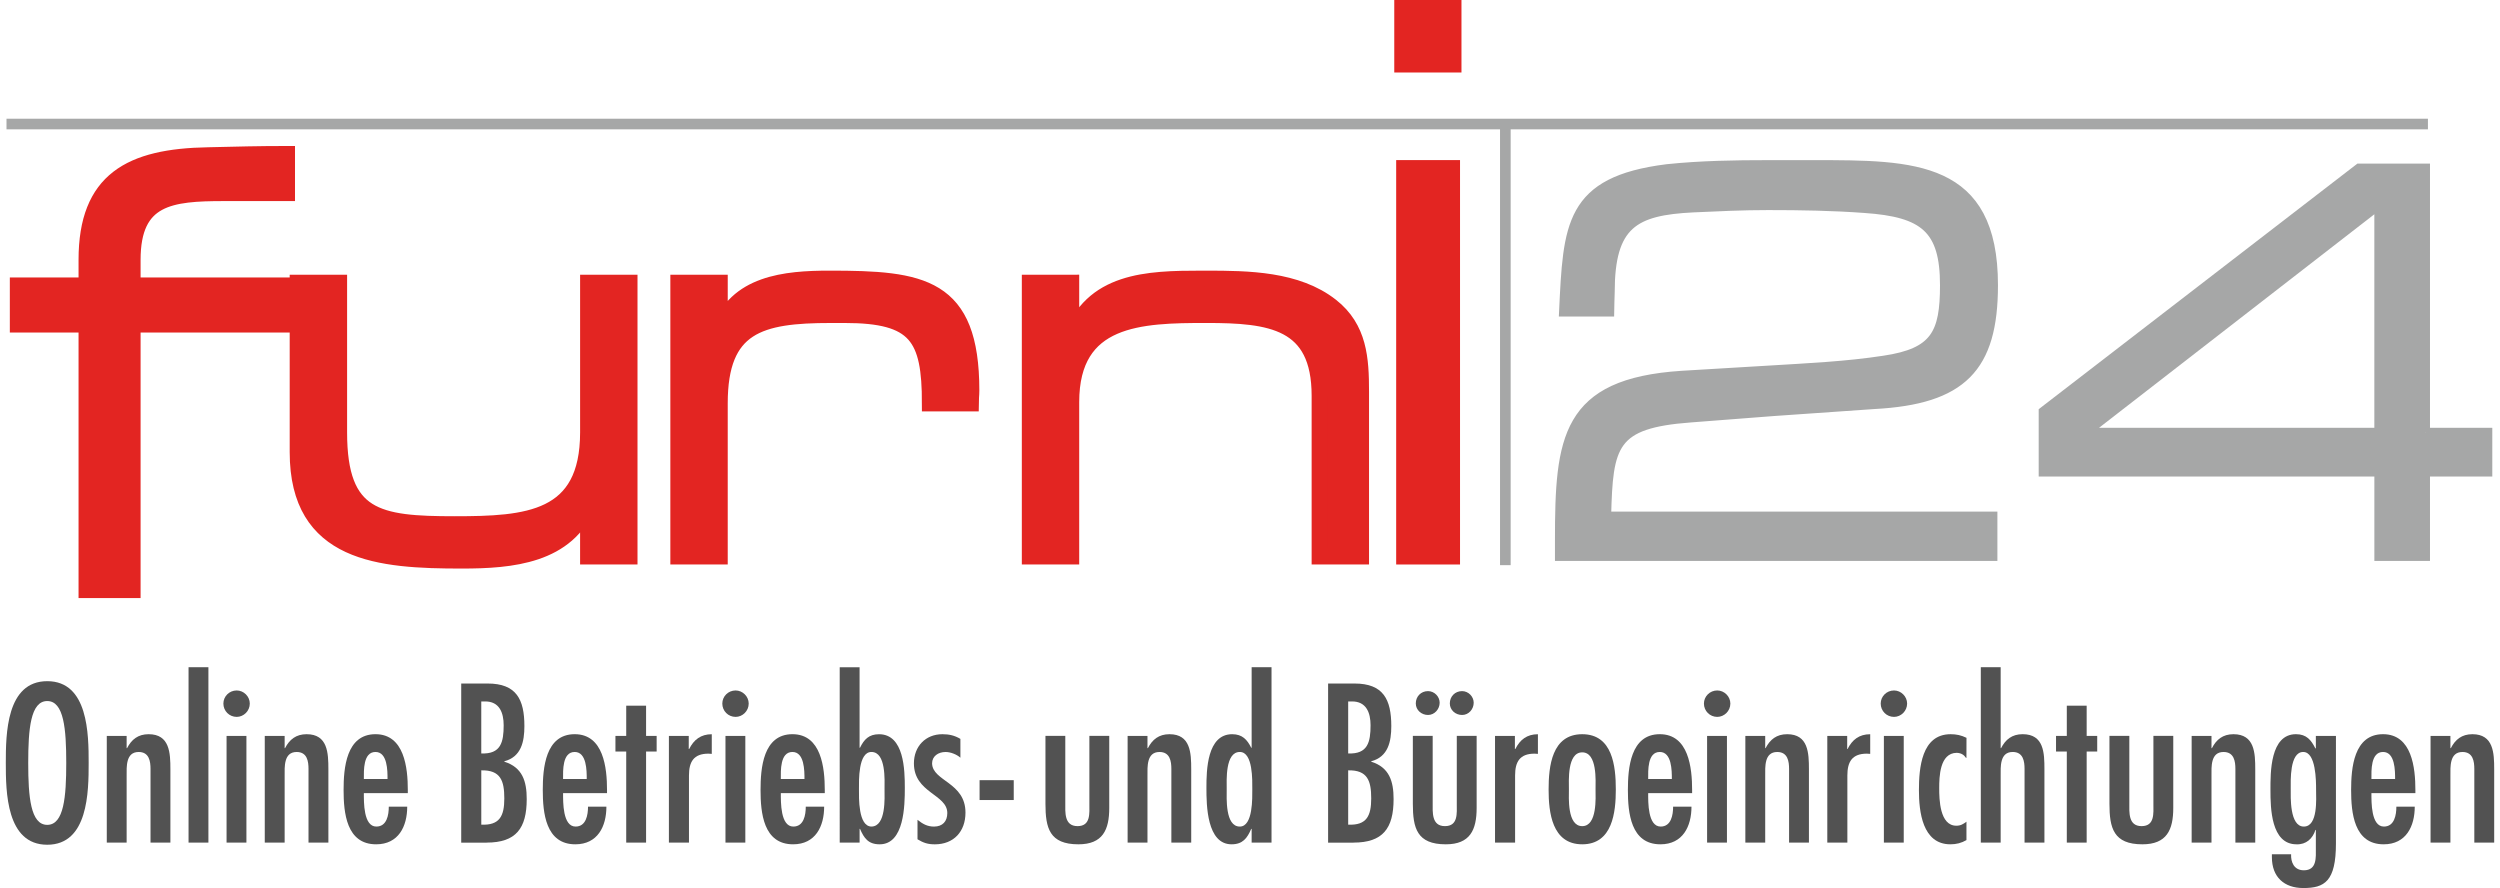 <?xml version="1.0" encoding="utf-8"?>
<!-- Generator: Adobe Illustrator 16.0.3, SVG Export Plug-In . SVG Version: 6.00 Build 0)  -->
<!DOCTYPE svg PUBLIC "-//W3C//DTD SVG 1.1//EN" "http://www.w3.org/Graphics/SVG/1.1/DTD/svg11.dtd">
<svg version="1.1" id="Ebene_1" xmlns="http://www.w3.org/2000/svg" xmlns:xlink="http://www.w3.org/1999/xlink" x="0px" y="0px"
	 width="140.757px" height="50px" viewBox="0 0 140.757 50" enable-background="new 0 0 140.757 50" xml:space="preserve">
<rect x="79.066" y="9.471" fill="#E32522" width="2.68" height="21.854"/>
<rect x="79.066" y="9.471" fill="none" stroke="#E32522" stroke-width="0.915" stroke-miterlimit="3.864" width="2.68" height="21.854"/>
<path fill="#E32522" d="M7.458,16.078V14.63c0-3.547,2.137-3.766,5.157-3.766h3.537V8.676c-1.475,0-2.948,0.037-4.421,0.073
	C7.348,8.822,4.88,10.136,4.88,14.63v1.448H1.011v2.188H4.88v14.95h2.578v-14.95h8.694v-2.188H7.458L7.458,16.078z"/>
<path fill="none" stroke="#E32522" stroke-width="0.915" stroke-miterlimit="3.864" d="M7.458,16.078V14.63
	c0-3.547,2.137-3.766,5.157-3.766h3.537V8.676c-1.475,0-2.948,0.037-4.421,0.073C7.348,8.822,4.88,10.136,4.88,14.63v1.448H1.011
	v2.188H4.88v14.95h2.578v-14.95h8.694v-2.188H7.458L7.458,16.078z"/>
<path fill="#E32522" d="M35.436,31.324V15.925h-2.317v8.421c0,4.947-3.442,5.177-7.513,5.177c-4.336,0-6.521-0.328-6.521-5.177
	v-8.421h-2.317v9.043v0.491c0,5.767,4.633,6.095,9.234,6.095c2.78,0,5.958-0.263,7.116-3.212v2.982H35.436z"/>
<path fill="none" stroke="#E32522" stroke-width="0.915" stroke-miterlimit="3.864" d="M35.436,31.324V15.925h-2.317v8.421
	c0,4.947-3.442,5.177-7.513,5.177c-4.336,0-6.521-0.328-6.521-5.177v-8.421h-2.317v9.043v0.491c0,5.767,4.633,6.095,9.234,6.095
	c2.78,0,5.958-0.263,7.116-3.212v2.982H35.436z"/>
<path fill="#E32522" d="M38.2,15.925v15.399h2.316v-8.617c0-4.391,2.251-4.979,6.255-4.979h0.795c4.038,0,4.798,1.244,4.798,4.979
	h2.284c0-0.229,0.034-0.458,0.034-0.721c0-5.93-2.781-6.291-7.977-6.291c-2.482,0-5.296,0.263-6.189,2.95v-2.721H38.2L38.2,15.925z"
	/>
<path fill="none" stroke="#E32522" stroke-width="0.915" stroke-miterlimit="3.864" d="M38.2,15.925v15.399h2.316v-8.617
	c0-4.391,2.251-4.979,6.255-4.979h0.795c4.038,0,4.798,1.244,4.798,4.979h2.284c0-0.229,0.034-0.458,0.034-0.721
	c0-5.93-2.781-6.291-7.977-6.291c-2.482,0-5.296,0.263-6.189,2.95v-2.721H38.2L38.2,15.925z"/>
<path fill="#E32522" d="M57.989,15.925v15.399h2.316v-8.684c0-4.815,3.906-4.913,7.613-4.913c3.608,0,6.388,0.327,6.388,4.554v9.043
	h2.317v-9.272c0-1.836-0.1-3.571-1.688-4.815c-1.92-1.508-4.667-1.541-7.017-1.541H67.62c-3.013,0-6.189,0.099-7.315,3.408v-3.18
	L57.989,15.925L57.989,15.925z"/>
<path fill="none" stroke="#E32522" stroke-width="0.915" stroke-miterlimit="3.864" d="M57.989,15.925v15.399h2.316v-8.684
	c0-4.815,3.906-4.913,7.613-4.913c3.608,0,6.388,0.327,6.388,4.554v9.043h2.317v-9.272c0-1.836-0.1-3.571-1.688-4.815
	c-1.92-1.508-4.667-1.541-7.017-1.541H67.62c-3.013,0-6.189,0.099-7.315,3.408v-3.18L57.989,15.925L57.989,15.925z"/>
<path fill="#A6A7A7" d="M90.453,29.063c0.1-4.03,0.332-5.21,4.733-5.537l4.667-0.36l5.659-0.394c4.965-0.262,6.72-2.064,6.72-6.716
	c0-6.781-4.468-6.781-10.095-6.781h-2.583c-1.886,0-3.805,0.031-5.691,0.228c-5.527,0.688-5.594,3.179-5.825,8.061h2.582
	c0-0.36,0.033-0.753,0.033-1.114c0-3.833,1.358-4.586,4.667-4.75c1.424-0.066,2.813-0.131,4.235-0.131
	c1.821,0,3.643,0.031,5.429,0.163c3.344,0.229,4.502,1.147,4.502,4.325c0,2.719-0.529,3.8-3.41,4.227
	c-2.117,0.327-4.302,0.425-6.453,0.557l-4.932,0.295c-6.553,0.426-6.884,3.538-6.884,9.272v0.917h24.392v-2.261H90.453
	L90.453,29.063z"/>
<path fill="none" stroke="#A6A7A7" stroke-width="0.518" stroke-miterlimit="3.864" d="M90.453,29.063
	c0.1-4.03,0.332-5.21,4.733-5.537l4.667-0.36l5.659-0.394c4.965-0.262,6.72-2.064,6.72-6.716c0-6.781-4.468-6.781-10.095-6.781
	h-2.583c-1.886,0-3.805,0.031-5.691,0.228c-5.527,0.688-5.594,3.179-5.825,8.061h2.582c0-0.36,0.033-0.753,0.033-1.114
	c0-3.833,1.358-4.586,4.667-4.75c1.424-0.066,2.813-0.131,4.235-0.131c1.821,0,3.643,0.031,5.429,0.163
	c3.344,0.229,4.502,1.147,4.502,4.325c0,2.719-0.529,3.8-3.41,4.227c-2.117,0.327-4.302,0.425-6.453,0.557l-4.932,0.295
	c-6.553,0.426-6.884,3.538-6.884,9.272v0.917h24.392v-2.261H90.453L90.453,29.063z"/>
<path fill="#A6A7A7" d="M133.941,24.345h-16.516l16.516-12.81V24.345z M136.556,24.345V9.471h-3.741l-17.772,13.695v3.407h18.899
	v4.751h2.614v-4.751h3.508v-2.229H136.556L136.556,24.345z"/>
<path fill="none" stroke="#A6A7A7" stroke-width="0.518" stroke-miterlimit="3.864" d="M133.941,24.345h-16.516l16.516-12.81
	V24.345z M136.556,24.345V9.471h-3.741l-17.772,13.695v3.407h18.899v4.751h2.614v-4.751h3.508v-2.229H136.556L136.556,24.345z"/>
<line fill="none" stroke="#A6A7A7" stroke-width="0.598" stroke-miterlimit="3.864" x1="0.366" y1="6.983" x2="136.699" y2="6.983"/>
<line fill="none" stroke="#A6A7A7" stroke-width="0.598" stroke-miterlimit="3.864" x1="84.755" y1="31.82" x2="84.755" y2="6.994"/>
<rect x="78.501" fill="#E32522" width="3.784" height="4.082"/>
<rect x="78.501" fill="none" width="3.784" height="4.082"/>
<g>
	<path fill="#525252" d="M2.66,39.471c0.94,0,1.07,1.582,1.07,3.485s-0.13,3.486-1.07,3.486c-0.94,0-1.071-1.583-1.071-3.486
		S1.719,39.471,2.66,39.471z M2.66,38.352c-2.309,0-2.333,2.986-2.333,4.604s0.024,4.605,2.333,4.605
		c2.308,0,2.332-2.987,2.332-4.605S4.968,38.352,2.66,38.352z"/>
	<path fill="#525252" d="M7.13,41.434H6.012v6.008H7.13v-3.748c0-0.512-0.059-1.355,0.679-1.355c0.594,0,0.666,0.535,0.666,0.951
		v4.152h1.119v-4.128c0-0.917-0.036-1.976-1.226-1.976c-0.595,0-0.963,0.298-1.213,0.784H7.13V41.434z"/>
	<rect x="10.616" y="37.566" fill="#525252" width="1.118" height="9.875"/>
	<path fill="#525252" d="M13.327,40.363c0.392,0,0.737-0.333,0.737-0.75c0-0.405-0.345-0.738-0.737-0.738
		c-0.417,0-0.75,0.333-0.75,0.738C12.577,40.03,12.91,40.363,13.327,40.363z M13.874,41.434h-1.118v6.008h1.118V41.434z"/>
	<path fill="#525252" d="M16.026,41.434h-1.119v6.008h1.119v-3.748c0-0.512-0.06-1.355,0.678-1.355c0.595,0,0.666,0.535,0.666,0.951
		v4.152h1.119v-4.128c0-0.917-0.036-1.976-1.226-1.976c-0.595,0-0.963,0.298-1.214,0.784h-0.023V41.434L16.026,41.434z"/>
	<path fill="#525252" d="M22.961,44.657v-0.178c0-1.238-0.19-3.142-1.82-3.142c-1.654,0-1.796,1.916-1.796,3.142
		c0,1.272,0.154,3.058,1.832,3.058c1.262,0,1.75-1.012,1.75-2.118H21.89c0,0.465-0.107,1.119-0.702,1.119
		c-0.726,0-0.702-1.381-0.702-1.881H22.961L22.961,44.657z M20.486,43.861c0-0.464-0.047-1.523,0.655-1.523
		c0.678,0,0.678,1.06,0.678,1.523H20.486z"/>
	<path fill="#525252" d="M28.358,40.833c0,0.946-0.154,1.636-1.261,1.588v-2.928H27.3C28.121,39.482,28.358,40.134,28.358,40.833z
		 M27.395,47.441c1.654,0,2.261-0.797,2.261-2.451c0-0.999-0.238-1.784-1.261-2.105v-0.023c0.952-0.25,1.13-1.104,1.13-1.981
		c0-1.505-0.452-2.397-2.07-2.397h-1.487v8.959H27.395L27.395,47.441z M27.098,43.373c1.094-0.024,1.296,0.595,1.296,1.582
		s-0.262,1.523-1.296,1.475V43.373z"/>
	<path fill="#525252" d="M34.177,44.657v-0.178c0-1.238-0.19-3.142-1.82-3.142c-1.654,0-1.797,1.916-1.797,3.142
		c0,1.272,0.155,3.058,1.832,3.058c1.261,0,1.75-1.012,1.75-2.118h-1.035c0,0.465-0.107,1.119-0.701,1.119
		c-0.727,0-0.703-1.381-0.703-1.881H34.177L34.177,44.657z M31.702,43.861c0-0.464-0.047-1.523,0.655-1.523
		c0.678,0,0.678,1.06,0.678,1.523H31.702z"/>
	<polygon fill="#525252" points="35.258,39.732 35.258,41.434 34.651,41.434 34.651,42.313 35.258,42.313 35.258,47.441 
		36.376,47.441 36.376,42.313 36.971,42.313 36.971,41.434 36.376,41.434 36.376,39.732 	"/>
	<path fill="#525252" d="M38.779,41.434h-1.118v6.008h1.13v-3.784c0-0.76,0.262-1.225,1.094-1.225l0.19,0.012v-1.106
		c-0.618,0-1.011,0.309-1.273,0.833h-0.024L38.779,41.434L38.779,41.434z"/>
	<path fill="#525252" d="M41.417,40.363c0.393,0,0.737-0.333,0.737-0.75c0-0.405-0.345-0.738-0.737-0.738
		c-0.417,0-0.749,0.333-0.749,0.738C40.668,40.03,41,40.363,41.417,40.363z M41.964,41.434h-1.118v6.008h1.118V41.434z"/>
	<path fill="#525252" d="M46.437,44.657v-0.178c0-1.238-0.191-3.142-1.82-3.142c-1.654,0-1.796,1.916-1.796,3.142
		c0,1.272,0.154,3.058,1.832,3.058c1.261,0,1.749-1.012,1.749-2.118h-1.035c0,0.465-0.107,1.119-0.702,1.119
		c-0.726,0-0.702-1.381-0.702-1.881H46.437L46.437,44.657z M43.962,43.861c0-0.464-0.047-1.523,0.654-1.523
		c0.678,0,0.678,1.06,0.678,1.523H43.962z"/>
	<path fill="#525252" d="M49.064,46.538c-0.75-0.013-0.702-1.631-0.702-2.107c0-0.476-0.048-2.093,0.702-2.093
		c0.833,0,0.738,1.605,0.738,2.093C49.802,44.919,49.897,46.525,49.064,46.538z M47.279,47.441h1.119v-0.772h0.024
		c0.226,0.522,0.464,0.868,1.106,0.868c1.392,0,1.416-2.201,1.416-3.177c0-1-0.036-3.021-1.452-3.021
		c-0.572,0-0.845,0.297-1.071,0.761h-0.024v-4.533h-1.119V47.441L47.279,47.441z"/>
	<path fill="#525252" d="M54.072,41.601c-0.321-0.191-0.63-0.263-1.011-0.263c-0.952,0-1.605,0.689-1.605,1.642
		c0,1.666,1.88,1.737,1.88,2.797c0,0.464-0.262,0.762-0.75,0.762c-0.381,0-0.643-0.155-0.928-0.382v1.097
		c0.333,0.202,0.583,0.284,0.975,0.284c1.072,0,1.726-0.727,1.726-1.785c0-1.713-1.856-1.761-1.88-2.772
		c0-0.404,0.345-0.642,0.761-0.642c0.274,0,0.619,0.131,0.833,0.321V41.601L54.072,41.601z"/>
	<path fill="#525252" d="M58.862,41.434v3.818c0,1.37,0.226,2.285,1.855,2.285c1.369,0,1.737-0.811,1.737-2.047v-4.057h-1.119v3.818
		c0,0.535,0.084,1.262-0.666,1.262c-0.761,0-0.69-0.786-0.69-1.321v-3.759H58.862L58.862,41.434z"/>
	<path fill="#525252" d="M64.606,41.434h-1.118v6.008h1.118v-3.748c0-0.512-0.059-1.355,0.678-1.355
		c0.595,0,0.667,0.535,0.667,0.951v4.152h1.118v-4.128c0-0.917-0.036-1.976-1.225-1.976c-0.595,0-0.964,0.298-1.214,0.784h-0.024
		V41.434L64.606,41.434z"/>
	<path fill="#525252" d="M69.805,46.538c-0.832,0-0.738-1.607-0.738-2.107c0-0.487-0.094-2.093,0.738-2.093
		c0.75,0,0.703,1.617,0.703,2.093C70.507,44.907,70.555,46.538,69.805,46.538z M70.471,47.441h1.119v-9.875h-1.119V42.1h-0.024
		c-0.226-0.452-0.499-0.762-1.071-0.762c-1.416,0-1.451,2.022-1.451,3.022c0,0.976,0.023,3.177,1.415,3.177
		c0.631,0,0.881-0.346,1.107-0.868h0.024V47.441L70.471,47.441z"/>
	<path fill="#525252" d="M77.166,40.833c0,0.946-0.153,1.636-1.26,1.588v-2.928h0.202C76.928,39.482,77.166,40.134,77.166,40.833z
		 M76.203,47.441c1.653,0,2.26-0.797,2.26-2.451c0-0.999-0.237-1.784-1.26-2.105v-0.023c0.952-0.25,1.131-1.104,1.131-1.981
		c0-1.505-0.453-2.397-2.071-2.397h-1.487v8.959H76.203L76.203,47.441z M75.906,43.373c1.095-0.024,1.297,0.595,1.297,1.582
		s-0.262,1.523-1.297,1.475V43.373z"/>
	<path fill="#525252" d="M79.547,41.434v3.818c0,1.37,0.226,2.285,1.856,2.285c1.368,0,1.736-0.811,1.736-2.047v-4.057h-1.118v3.818
		c0,0.535,0.083,1.262-0.667,1.262c-0.761,0-0.69-0.786-0.69-1.321v-3.759H79.547L79.547,41.434z M82.319,40.255
		c0.381,0,0.654-0.333,0.654-0.689c0-0.346-0.297-0.654-0.654-0.654c-0.405,0-0.69,0.309-0.69,0.69
		C81.628,39.981,81.949,40.255,82.319,40.255z M80.402,40.255c0.37,0,0.655-0.333,0.655-0.689c0-0.346-0.297-0.654-0.655-0.654
		c-0.404,0-0.689,0.309-0.689,0.69C79.712,39.981,80.035,40.255,80.402,40.255z"/>
	<path fill="#525252" d="M85.292,41.434h-1.118v6.008h1.13v-3.784c0-0.76,0.261-1.225,1.095-1.225l0.19,0.012v-1.106
		c-0.619,0-1.01,0.309-1.272,0.833h-0.024V41.434L85.292,41.434z"/>
	<path fill="#525252" d="M89.084,46.514c-0.857,0-0.75-1.63-0.75-2.059c0-0.476-0.108-2.095,0.75-2.095
		c0.856,0,0.75,1.619,0.75,2.095C89.834,44.884,89.94,46.514,89.084,46.514z M89.084,47.537c1.712,0,1.891-1.82,1.891-3.082
		c0-1.309-0.179-3.117-1.891-3.117c-1.714,0-1.893,1.809-1.893,3.117C87.192,45.717,87.371,47.537,89.084,47.537z"/>
	<path fill="#525252" d="M95.271,44.657v-0.178c0-1.238-0.189-3.142-1.821-3.142c-1.653,0-1.795,1.916-1.795,3.142
		c0,1.272,0.153,3.058,1.832,3.058c1.261,0,1.748-1.012,1.748-2.118h-1.034c0,0.465-0.107,1.119-0.702,1.119
		c-0.726,0-0.702-1.381-0.702-1.881H95.271L95.271,44.657z M92.797,43.861c0-0.464-0.049-1.523,0.653-1.523
		c0.68,0,0.68,1.06,0.68,1.523H92.797z"/>
	<path fill="#525252" d="M96.686,40.363c0.393,0,0.738-0.333,0.738-0.75c0-0.405-0.346-0.738-0.738-0.738
		c-0.416,0-0.75,0.333-0.75,0.738C95.936,40.03,96.27,40.363,96.686,40.363z M97.232,41.434h-1.118v6.008h1.118V41.434z"/>
	<path fill="#525252" d="M99.386,41.434h-1.118v6.008h1.118v-3.748c0-0.512-0.061-1.355,0.678-1.355
		c0.595,0,0.666,0.535,0.666,0.951v4.152h1.118v-4.128c0-0.917-0.036-1.976-1.226-1.976c-0.595,0-0.964,0.298-1.214,0.784h-0.022
		V41.434z"/>
	<path fill="#525252" d="M104.001,41.434h-1.119v6.008h1.13v-3.784c0-0.76,0.263-1.225,1.094-1.225l0.192,0.012v-1.106
		c-0.621,0-1.012,0.309-1.275,0.833h-0.021V41.434L104.001,41.434z"/>
	<path fill="#525252" d="M106.639,40.363c0.392,0,0.737-0.333,0.737-0.75c0-0.405-0.346-0.738-0.737-0.738
		c-0.417,0-0.75,0.333-0.75,0.738C105.889,40.03,106.222,40.363,106.639,40.363z M107.186,41.434h-1.118v6.008h1.118V41.434z"/>
	<path fill="#525252" d="M110.719,41.541c-0.298-0.144-0.561-0.203-0.895-0.203c-1.64,0-1.783,1.916-1.783,3.153
		c0,1.189,0.19,3.046,1.771,3.046c0.334,0,0.62-0.072,0.905-0.237v-1.036c-0.179,0.132-0.321,0.226-0.571,0.226
		c-0.939,0-0.963-1.499-0.963-2.105c0-0.643,0.023-1.987,0.986-1.999c0.251,0.012,0.404,0.108,0.523,0.286h0.024L110.719,41.541
		L110.719,41.541z"/>
	<path fill="#525252" d="M111.525,37.566v9.875h1.118v-3.748c0-0.512-0.06-1.355,0.679-1.355c0.595,0,0.666,0.535,0.666,0.951v4.152
		h1.119v-4.128c0-0.917-0.024-1.976-1.227-1.976c-0.595,0-0.963,0.298-1.213,0.784h-0.024v-4.556H111.525z"/>
	<polygon fill="#525252" points="116.367,39.732 116.367,41.434 115.76,41.434 115.76,42.313 116.367,42.313 116.367,47.441 
		117.485,47.441 117.485,42.313 118.079,42.313 118.079,41.434 117.485,41.434 117.485,39.732 	"/>
	<path fill="#525252" d="M118.768,41.434v3.818c0,1.37,0.227,2.285,1.856,2.285c1.37,0,1.737-0.811,1.737-2.047v-4.057h-1.118v3.818
		c0,0.535,0.083,1.262-0.666,1.262c-0.762,0-0.69-0.786-0.69-1.321v-3.759H118.768L118.768,41.434z"/>
	<path fill="#525252" d="M124.513,41.434h-1.117v6.008h1.117v-3.748c0-0.512-0.06-1.355,0.68-1.355c0.595,0,0.666,0.535,0.666,0.951
		v4.152h1.118v-4.128c0-0.917-0.036-1.976-1.227-1.976c-0.594,0-0.963,0.298-1.211,0.784h-0.026V41.434L124.513,41.434z"/>
	<path fill="#525252" d="M131.521,41.434h-1.132v0.688l-0.023,0.024c-0.237-0.475-0.499-0.809-1.095-0.809
		c-1.464,0-1.438,2.178-1.438,3.142c0,1.023,0.033,3.058,1.463,3.058c0.547,0.023,0.916-0.321,1.07-0.811h0.023v1
		c0,0.548,0.072,1.274-0.678,1.274c-0.56,0-0.737-0.476-0.715-0.904h-1.082v0.165c0,1.119,0.69,1.738,1.772,1.738
		c1.189,0,1.834-0.369,1.834-2.511V41.434L131.521,41.434z M130.402,44.468c0,0.487,0.118,2.07-0.69,2.07s-0.738-1.679-0.738-2.13
		c0-0.429-0.07-2.07,0.703-2.07C130.402,42.338,130.402,43.979,130.402,44.468z"/>
	<path fill="#525252" d="M135.993,44.657v-0.178c0-1.238-0.191-3.142-1.821-3.142c-1.653,0-1.797,1.916-1.797,3.142
		c0,1.272,0.154,3.058,1.832,3.058c1.262,0,1.75-1.012,1.75-2.118h-1.035c0,0.465-0.107,1.119-0.702,1.119
		c-0.726,0-0.702-1.381-0.702-1.881H135.993L135.993,44.657z M133.518,43.861c0-0.464-0.048-1.523,0.654-1.523
		c0.679,0,0.679,1.06,0.679,1.523H133.518z"/>
	<path fill="#525252" d="M137.965,41.434h-1.118v6.008h1.118v-3.748c0-0.512-0.059-1.355,0.68-1.355
		c0.595,0,0.666,0.535,0.666,0.951v4.152h1.119v-4.128c0-0.917-0.037-1.976-1.227-1.976c-0.595,0-0.963,0.298-1.213,0.784h-0.025
		V41.434L137.965,41.434z"/>
	<path fill="#525252" d="M57.076,45.044v-1.118h-1.923v1.118H57.076z"/>
</g>
</svg>
